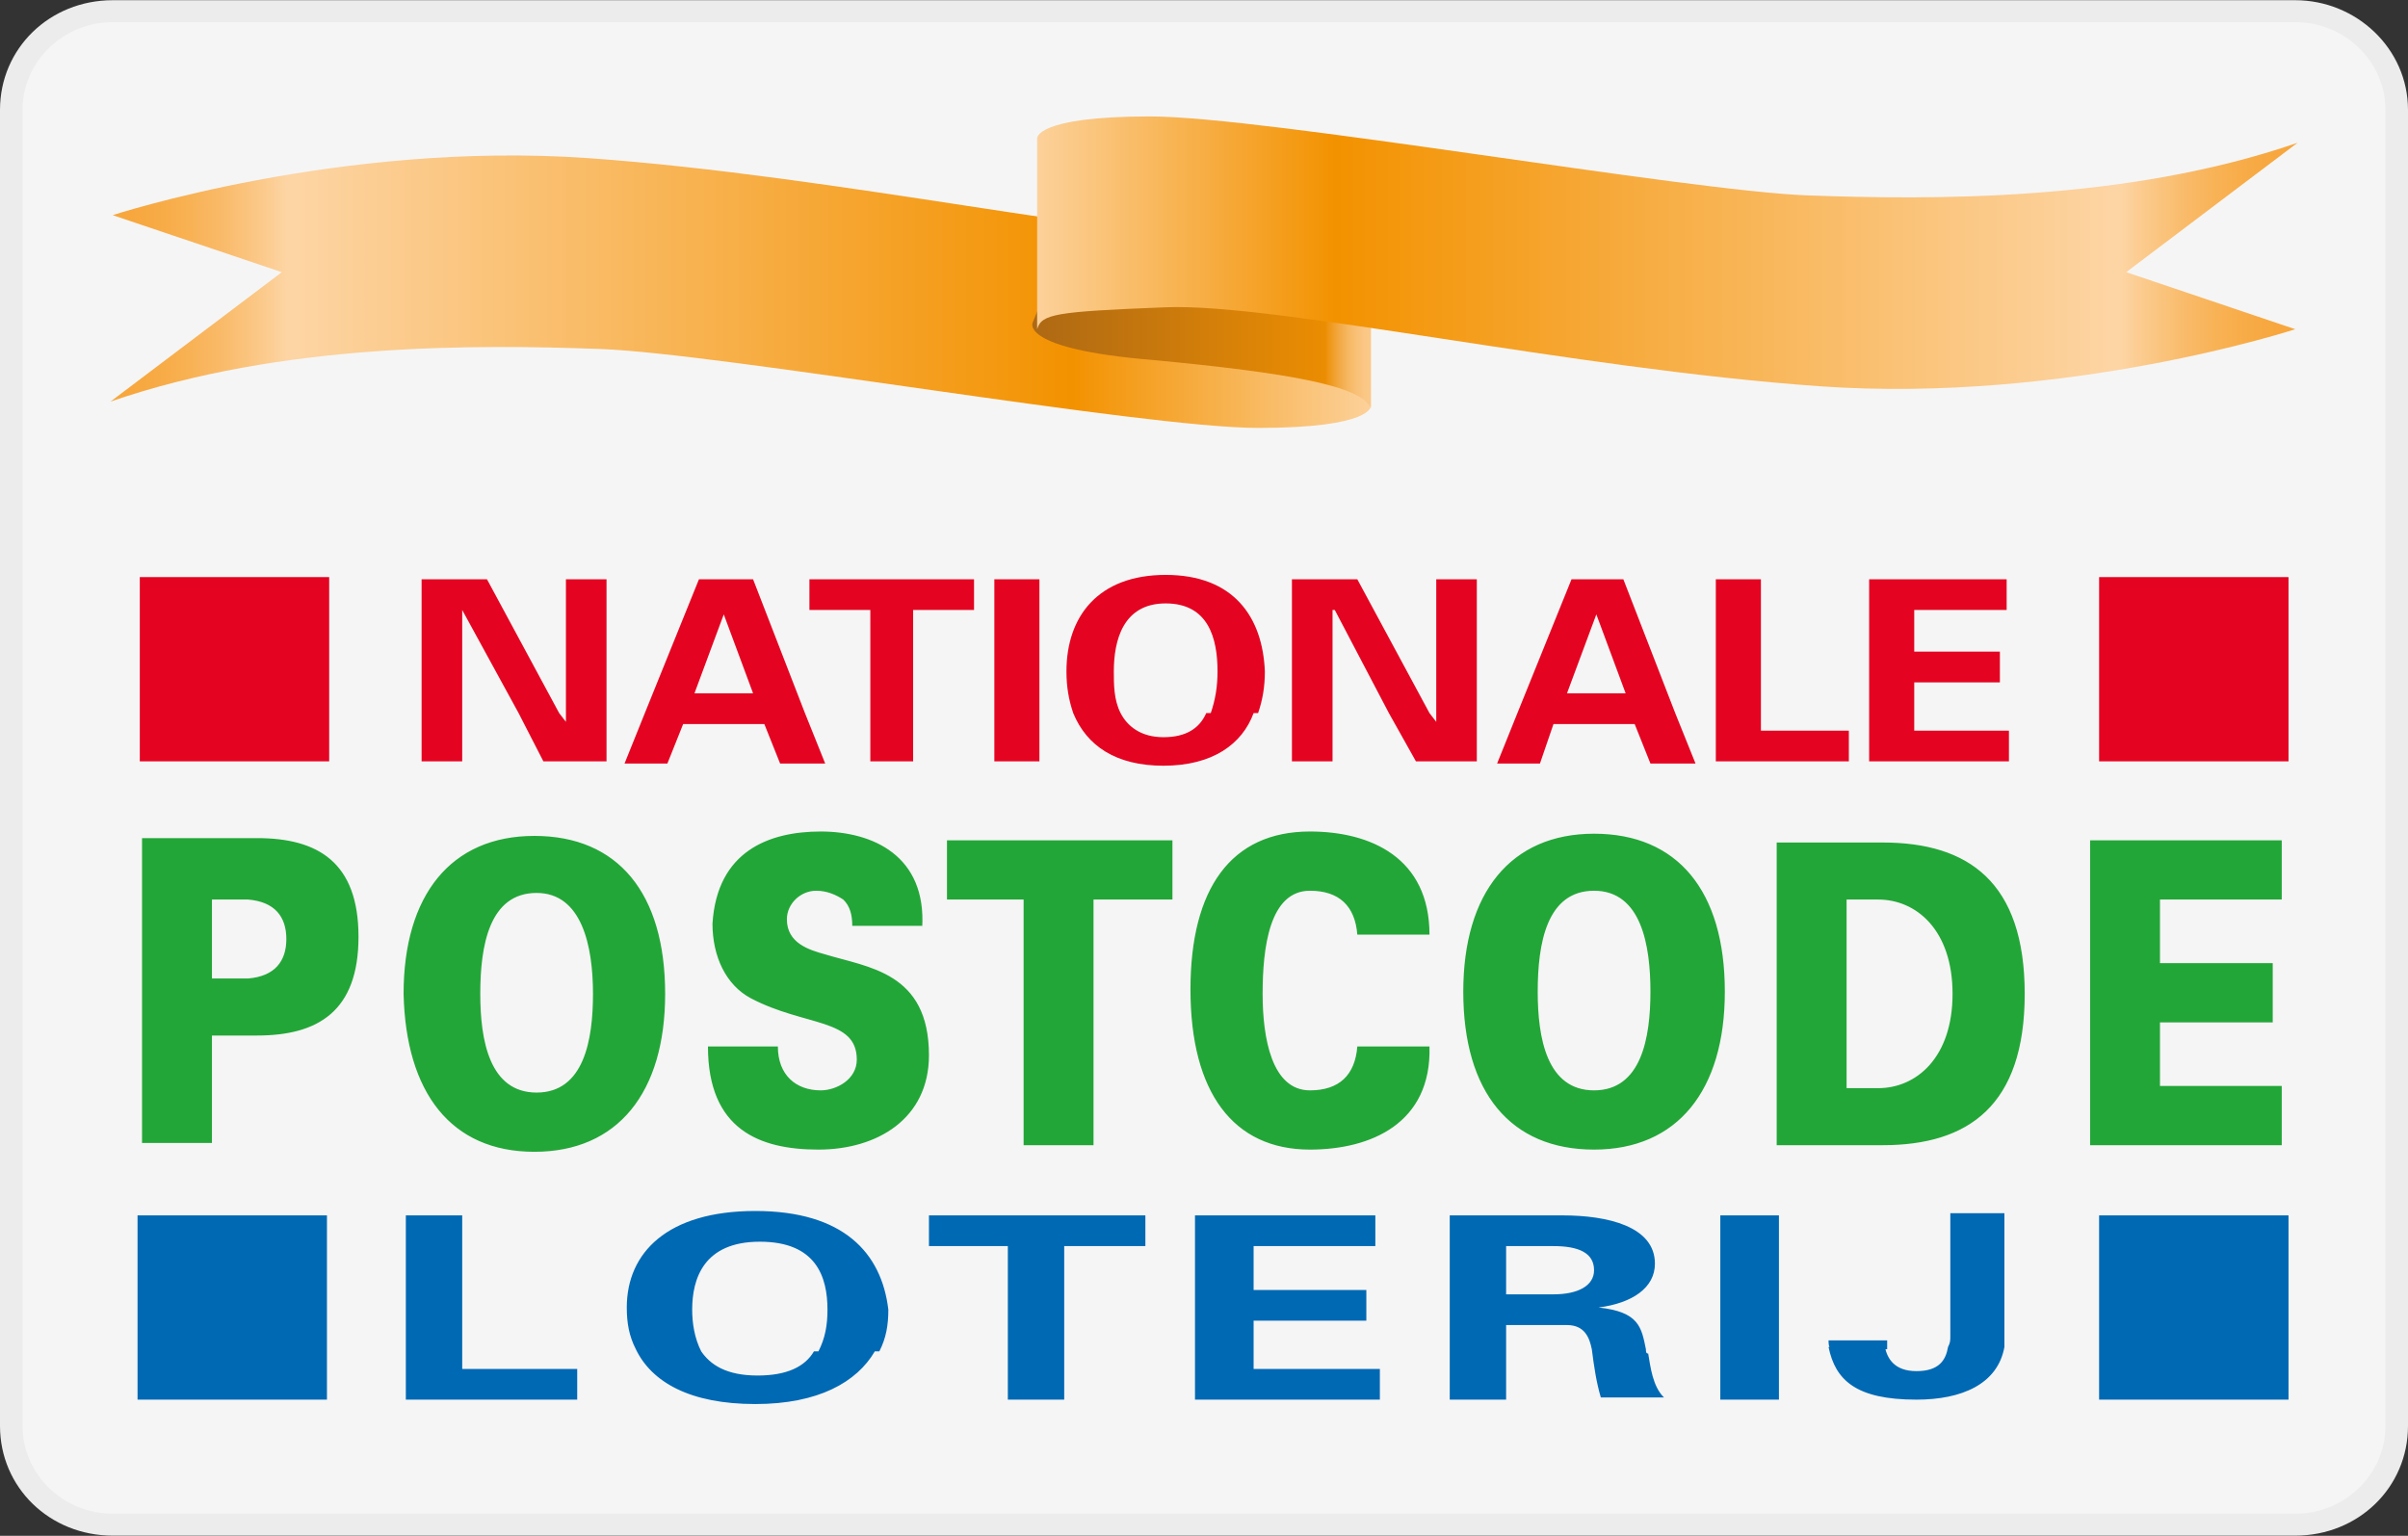 <svg width="58" height="37" viewBox="0 0 58 37" fill="none" xmlns="http://www.w3.org/2000/svg">
<rect x="0" y="0" width="58" height="37" fill="#333333" stroke="none"/>
<g clip-path="url(#clip0_1_116)">
<path d="M2.715 36.731C1.358 36.731 0.271 35.674 0.271 34.353V2.647C0.271 1.326 1.358 0.269 2.715 0.269H55.285C56.642 0.269 57.728 1.326 57.728 2.647V34.353C57.728 35.674 56.642 36.731 55.285 36.731H2.715Z" fill="#F5F5F5"/>
<path d="M55.285 0.533C56.479 0.533 57.457 1.484 57.457 2.647V34.353C57.457 35.516 56.479 36.467 55.285 36.467H2.715C1.521 36.467 0.543 35.516 0.543 34.353V2.647C0.543 1.484 1.521 0.533 2.715 0.533H55.285ZM55.285 0.005H2.715C1.195 0.005 0 1.167 0 2.647V34.353C0 35.833 1.195 36.995 2.715 36.995H55.285C56.805 36.995 58 35.833 58 34.353V2.647C58 1.167 56.751 0.005 55.285 0.005Z" fill="#ECECEC"/>
<path d="M42.414 17.179V13.956H41.328V18.342H44.532V17.602H42.414V17.179ZM46.107 17.602V16.439H48.17V15.699H46.107V14.695H48.333V13.956H45.021V18.342H48.388V17.602H46.107ZM19.496 14.695H20.963V18.342H21.994V14.695H23.461V13.956H19.496V14.695ZM18.139 13.956H16.835L15.532 17.179L15.043 18.394H16.075L16.455 17.443H18.41L18.79 18.394H19.876L19.388 17.179L18.139 13.956ZM17.433 14.801L18.139 16.703H16.727L17.433 14.801ZM13.631 17.179V17.39L13.468 17.179L11.73 13.956H10.155V18.342H11.133V14.695L12.491 17.179L13.088 18.342H14.609V13.956H13.631V17.179ZM39.101 13.956H37.852L36.549 17.179L36.06 18.394H37.092L37.418 17.443H39.373L39.753 18.394H40.839L40.35 17.179L39.101 13.956ZM38.45 14.801L39.156 16.703H37.743L38.45 14.801ZM23.95 17.179V18.342H25.036V13.956H23.95V17.179ZM34.594 17.179V17.39L34.431 17.179L32.693 13.956H31.118V18.342H32.096V14.695H32.15L33.453 17.179L34.105 18.342H35.571V13.956H34.594V17.179ZM28.077 13.85C26.448 13.85 25.687 14.854 25.687 16.175C25.687 16.545 25.742 16.862 25.85 17.179C26.176 17.972 26.882 18.447 28.023 18.447C29.217 18.447 29.923 17.919 30.195 17.179H29.054C28.891 17.549 28.566 17.76 28.023 17.76C27.479 17.76 27.154 17.496 26.991 17.179C26.828 16.862 26.828 16.492 26.828 16.175C26.828 15.435 27.045 14.537 28.077 14.537C29.109 14.537 29.326 15.382 29.326 16.175C29.326 16.545 29.272 16.862 29.163 17.179H30.303C30.412 16.862 30.466 16.545 30.466 16.175C30.412 14.854 29.706 13.85 28.077 13.85ZM3.367 13.903H7.929V18.342H3.367V13.903ZM50.56 13.903H55.122V18.342H50.56V13.903Z" fill="#E40421"/>
<path d="M11.133 32.504V29.28H9.775V33.719H13.903V32.979H11.133V32.504ZM39.644 32.504C39.536 31.975 39.481 31.605 38.504 31.499C39.318 31.394 39.861 31.024 39.861 30.443C39.861 29.544 38.721 29.28 37.635 29.28H34.919V33.719H36.277V31.922H37.743C38.178 31.922 38.286 32.239 38.341 32.504C38.395 32.926 38.449 33.296 38.558 33.666H40.079C39.807 33.402 39.753 32.926 39.699 32.609C39.644 32.609 39.644 32.556 39.644 32.504ZM37.418 31.182H36.277V30.02H37.418C38.015 30.02 38.395 30.178 38.395 30.601C38.395 30.971 38.015 31.182 37.418 31.182ZM30.195 32.504V31.817H32.91V31.077H30.195V30.02H33.127V29.28H28.783V33.719H33.236V32.979H30.195V32.504ZM41.436 32.504V33.719H42.848V29.28H41.436V32.504ZM46.976 29.28V32.186C46.976 32.292 46.976 32.345 46.921 32.451C46.867 32.768 46.704 33.032 46.161 33.032C45.618 33.032 45.455 32.715 45.401 32.451H44.043C44.206 33.243 44.695 33.719 46.161 33.719C47.247 33.719 48.116 33.349 48.279 32.451V29.227H46.976V29.28ZM18.193 29.174C16.075 29.174 15.097 30.178 15.097 31.499C15.097 31.869 15.152 32.186 15.315 32.504C15.695 33.296 16.618 33.825 18.193 33.825C19.713 33.825 20.637 33.296 21.071 32.556H19.605C19.388 32.926 18.953 33.138 18.247 33.138C17.487 33.138 17.107 32.873 16.89 32.556C16.727 32.239 16.672 31.869 16.672 31.552C16.672 30.812 16.944 29.914 18.302 29.914C19.659 29.914 19.931 30.76 19.931 31.552C19.931 31.922 19.876 32.239 19.713 32.556H21.18C21.343 32.239 21.397 31.922 21.397 31.552C21.234 30.178 20.311 29.174 18.193 29.174ZM22.375 30.02H24.275V33.719H25.633V30.02H27.588V29.28H22.375V30.02Z" fill="#0069B4"/>
<path d="M44.043 32.292C44.043 32.345 44.043 32.451 44.097 32.504H45.455V32.292H44.043ZM50.56 29.28H55.122V33.719H50.56V29.28ZM3.313 29.28H7.875V33.719H3.313V29.28Z" fill="#0069B4"/>
<path d="M5.105 27.589V24.947H6.191C7.657 24.947 8.635 24.366 8.635 22.569C8.635 20.772 7.657 20.191 6.191 20.191H3.421V27.536H5.105V27.589ZM5.105 23.52V21.671H5.974C6.626 21.724 6.897 22.093 6.897 22.622C6.897 23.15 6.626 23.52 5.974 23.573H5.105V23.52ZM14.283 23.943C14.283 25.053 14.066 26.321 12.925 26.321C11.785 26.321 11.568 25.053 11.568 23.943C11.568 22.78 11.785 21.512 12.925 21.512C14.011 21.512 14.283 22.78 14.283 23.943ZM12.871 27.748C14.88 27.748 16.021 26.321 16.021 23.943C16.021 21.512 14.88 20.138 12.871 20.138C10.861 20.138 9.721 21.565 9.721 23.943C9.775 26.321 10.861 27.748 12.871 27.748ZM22.212 22.358C22.32 20.614 21.017 20.032 19.768 20.032C18.519 20.032 17.27 20.508 17.161 22.252C17.161 23.044 17.487 23.732 18.084 24.049C19.388 24.735 20.637 24.524 20.637 25.528C20.637 26.004 20.148 26.268 19.768 26.268C19.171 26.268 18.736 25.898 18.736 25.211H17.052C17.052 27.219 18.302 27.695 19.713 27.695C21.125 27.695 22.375 26.955 22.375 25.422C22.375 23.415 20.908 23.309 19.876 22.992C19.496 22.886 18.953 22.727 18.953 22.146C18.953 21.776 19.279 21.459 19.659 21.459C19.931 21.459 20.148 21.565 20.311 21.671C20.474 21.829 20.528 22.041 20.528 22.305H22.212V22.358ZM24.655 27.589H26.339V21.671H28.24V20.244H22.809V21.671H24.655V27.589ZM34.431 22.516C34.431 20.667 33.019 20.032 31.552 20.032C29.652 20.032 28.674 21.406 28.674 23.837C28.674 26.321 29.706 27.695 31.552 27.695C33.019 27.695 34.485 27.061 34.431 25.211H32.693C32.639 25.898 32.258 26.268 31.552 26.268C30.629 26.268 30.412 25 30.412 23.943C30.412 22.833 30.575 21.459 31.552 21.459C32.258 21.459 32.639 21.829 32.693 22.516H34.431ZM42.794 20.244V27.589H45.346C47.41 27.589 48.768 26.638 48.768 23.943C48.768 21.248 47.41 20.297 45.346 20.297H42.794V20.244ZM44.478 21.671H45.238C46.161 21.671 47.03 22.41 47.03 23.943C47.03 25.475 46.161 26.215 45.238 26.215H44.478V21.671ZM54.959 27.589V26.162H52.026V24.63H54.742V23.203H52.026V21.671H54.959V20.244H50.343V27.589H54.959ZM39.753 23.89C39.753 25 39.536 26.268 38.395 26.268C37.255 26.268 37.038 25 37.038 23.89C37.038 22.727 37.255 21.459 38.395 21.459C39.536 21.459 39.753 22.78 39.753 23.89ZM38.395 27.695C40.404 27.695 41.545 26.268 41.545 23.89C41.545 21.459 40.404 20.085 38.395 20.085C36.386 20.085 35.245 21.512 35.245 23.89C35.245 26.321 36.386 27.695 38.395 27.695Z" fill="#23A638"/>
<path d="M2.715 5.183C2.715 5.183 8.2 3.387 14.174 3.81C20.148 4.232 27.262 5.818 29.923 5.712C32.584 5.606 32.91 5.553 33.019 5.183V9.781C33.019 9.781 33.073 10.309 30.303 10.309C27.534 10.309 17.378 8.513 14.446 8.407C11.513 8.301 6.788 8.248 2.661 9.675L6.788 6.557L2.715 5.183Z" fill="url(#paint0_linear_1_116)"/>
<path d="M33.019 9.833V7.825L29.76 5.342L25.47 6.293L24.873 7.773C24.873 7.773 24.547 8.407 27.751 8.671C31.118 8.988 32.801 9.305 33.019 9.833Z" fill="url(#paint1_linear_1_116)"/>
<path d="M55.285 7.931C55.285 7.931 49.8 9.728 43.826 9.305C37.852 8.882 30.738 7.297 28.077 7.403C25.416 7.508 25.09 7.561 24.981 7.931V3.334C24.981 3.334 24.927 2.805 27.697 2.805C30.466 2.805 40.622 4.602 43.554 4.708C46.487 4.813 51.212 4.866 55.339 3.44L51.212 6.557L55.285 7.931Z" fill="url(#paint2_linear_1_116)"/>
</g>
<defs>
<linearGradient id="paint0_linear_1_116" x1="33.019" y1="7.027" x2="2.708" y2="7.027" gradientUnits="userSpaceOnUse">
<stop stop-color="#FCD19A"/>
<stop offset="0.237" stop-color="#F39200"/>
<stop offset="0.86" stop-color="#FDD5A5"/>
<stop offset="0.884" stop-color="#FBC887"/>
<stop offset="0.916" stop-color="#F9B966"/>
<stop offset="0.947" stop-color="#F8AF4E"/>
<stop offset="0.976" stop-color="#F7A840"/>
<stop offset="1" stop-color="#F7A63B"/>
</linearGradient>
<linearGradient id="paint1_linear_1_116" x1="24.944" y1="7.588" x2="33.041" y2="7.588" gradientUnits="userSpaceOnUse">
<stop stop-color="#AE6914"/>
<stop offset="0.86" stop-color="#EB8D02"/>
<stop offset="0.871" stop-color="#ED9513"/>
<stop offset="0.899" stop-color="#F2A73E"/>
<stop offset="0.927" stop-color="#F6B65F"/>
<stop offset="0.954" stop-color="#F9C077"/>
<stop offset="0.979" stop-color="#FAC785"/>
<stop offset="1" stop-color="#FBC98A"/>
</linearGradient>
<linearGradient id="paint2_linear_1_116" x1="24.981" y1="6.088" x2="55.292" y2="6.088" gradientUnits="userSpaceOnUse">
<stop stop-color="#FCD19A"/>
<stop offset="0.237" stop-color="#F39200"/>
<stop offset="0.86" stop-color="#FDD5A5"/>
<stop offset="0.884" stop-color="#FBC887"/>
<stop offset="0.916" stop-color="#F9B966"/>
<stop offset="0.947" stop-color="#F8AF4E"/>
<stop offset="0.976" stop-color="#F7A840"/>
<stop offset="1" stop-color="#F7A63B"/>
</linearGradient>
<clipPath id="clip0_1_116">
<rect width="58" height="37" fill="white"/>
</clipPath>
</defs>
</svg>
